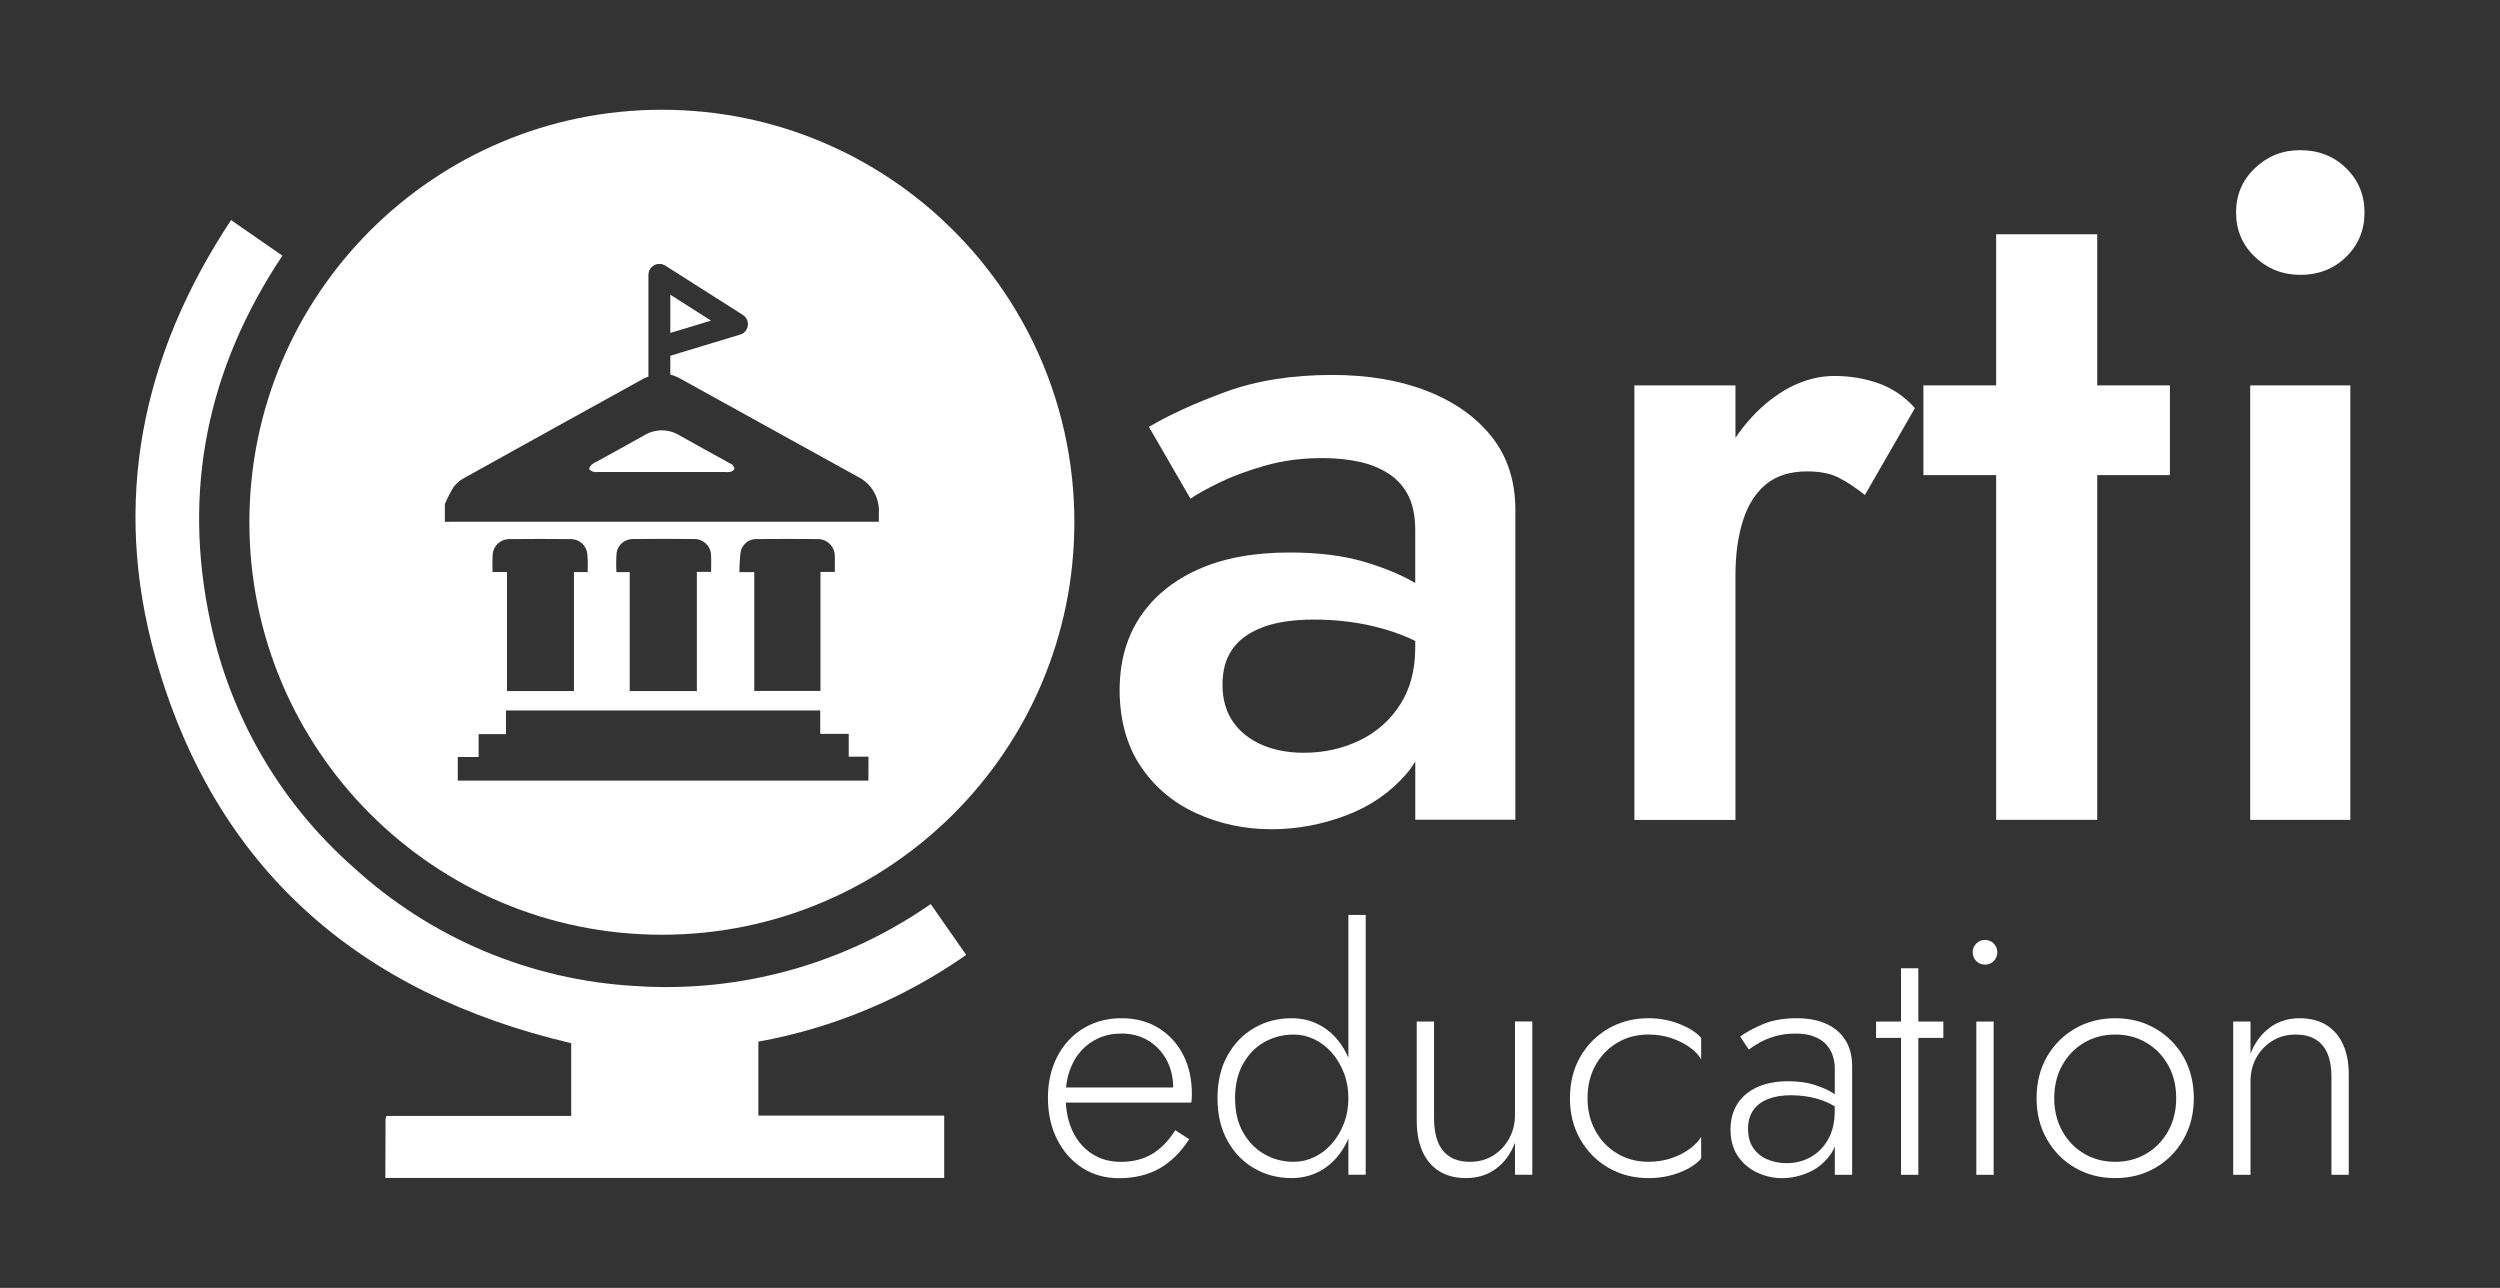 <?xml version="1.0" encoding="UTF-8"?><svg id="Logo" xmlns="http://www.w3.org/2000/svg" viewBox="0 0 636.89 328.09"><rect x="0" y="0" width="636.89" height="328.09" fill="#333333" stroke="none"/><path d="m505.69,239.46c-.91,0-1.65.31-2.25.93-.59.62-.89,1.36-.89,2.21s.3,1.58.89,2.21c.59.62,1.34.93,2.25.93s1.66-.31,2.25-.93c.59-.62.89-1.36.89-2.21s-.3-1.58-.89-2.21c-.59-.62-1.35-.93-2.25-.93Z" style="fill:#fff;"/><path d="m295.1,261.86c-2.69-1.64-5.81-2.46-9.38-2.46-2.77,0-5.3.5-7.59,1.49-2.29.99-4.27,2.39-5.94,4.2-1.67,1.81-2.96,3.95-3.86,6.41-.91,2.46-1.36,5.19-1.36,8.19,0,3.96.78,7.48,2.33,10.57,1.56,3.08,3.69,5.5,6.41,7.26,2.72,1.75,5.83,2.63,9.34,2.63,3.9,0,7.31-.81,10.23-2.42,2.91-1.61,5.47-4.12,7.68-7.51l-3.56-2.29c-1.75,2.77-3.75,4.81-5.98,6.11-2.24,1.3-4.85,1.95-7.85,1.95-2.83,0-5.3-.69-7.43-2.08-2.12-1.39-3.76-3.32-4.92-5.81-.99-2.12-1.55-4.52-1.7-7.21h31.95c.06-.23.1-.55.13-.98.03-.42.04-.81.04-1.15,0-3.85-.75-7.21-2.25-10.1-1.5-2.89-3.59-5.15-6.28-6.79Zm-23.52,15.19c.15-1.51.45-2.93.9-4.24.68-1.98,1.66-3.68,2.93-5.09,1.27-1.41,2.77-2.5,4.5-3.27,1.73-.76,3.66-1.15,5.81-1.15,2.55,0,4.81.59,6.79,1.78,1.98,1.19,3.53,2.83,4.67,4.92,1.12,2.07,1.68,4.42,1.7,7.04h-27.29Z" style="fill:#fff;"/><path d="m343.51,269.46c-.68-1.57-1.51-2.98-2.5-4.24-1.44-1.84-3.18-3.27-5.22-4.29-2.04-1.02-4.3-1.53-6.79-1.53-3.45,0-6.61.82-9.46,2.46-2.86,1.64-5.13,3.99-6.83,7.04-1.7,3.06-2.55,6.68-2.55,10.86s.85,7.81,2.55,10.86c1.7,3.06,3.97,5.4,6.83,7.04,2.86,1.64,6.01,2.46,9.46,2.46,2.49,0,4.75-.51,6.79-1.53,2.04-1.02,3.78-2.45,5.22-4.29.99-1.26,1.82-2.68,2.5-4.24v9.21h4.41v-66.19h-4.41v36.36Zm-1.15,16.76c-.76,1.98-1.8,3.71-3.1,5.18-1.3,1.47-2.79,2.6-4.46,3.39-1.67.79-3.41,1.19-5.22,1.19-2.72,0-5.21-.65-7.47-1.95-2.26-1.3-4.07-3.15-5.43-5.56-1.36-2.4-2.04-5.3-2.04-8.7s.68-6.31,2.04-8.74c1.36-2.43,3.17-4.29,5.43-5.56,2.26-1.27,4.75-1.91,7.47-1.91,1.81,0,3.55.4,5.22,1.19,1.67.79,3.15,1.92,4.46,3.39,1.3,1.47,2.33,3.2,3.1,5.18.76,1.98,1.15,4.13,1.15,6.45s-.38,4.47-1.15,6.45Z" style="fill:#fff;"/><path d="m385.95,284.01c0,2.21-.49,4.22-1.48,6.03-.99,1.81-2.35,3.25-4.07,4.33-1.73,1.08-3.69,1.61-5.9,1.61-2.09,0-3.82-.44-5.18-1.32-1.36-.88-2.36-2.14-3.01-3.78-.65-1.64-.98-3.59-.98-5.86v-24.78h-4.41v25.29c0,3,.48,5.59,1.44,7.76.96,2.18,2.38,3.86,4.24,5.05,1.87,1.19,4.16,1.78,6.87,1.78,2.94,0,5.49-.79,7.64-2.38,2.15-1.58,3.76-3.79,4.84-6.62v8.15h4.41v-39.04h-4.41v23.76Z" style="fill:#fff;"/><path d="m427.91,260.89c-2.46-.99-5.11-1.49-7.93-1.49-3.79,0-7.2.88-10.23,2.63-3.03,1.75-5.42,4.16-7.17,7.21-1.75,3.06-2.63,6.56-2.63,10.52s.88,7.4,2.63,10.48c1.75,3.08,4.14,5.5,7.17,7.26,3.03,1.75,6.44,2.63,10.23,2.63,2.83,0,5.47-.48,7.93-1.44s4.29-2.15,5.47-3.56v-5.52c-.57,1.02-1.52,2.02-2.84,3.01-1.33.99-2.9,1.8-4.71,2.42-1.81.62-3.76.93-5.86.93-2.94,0-5.59-.69-7.94-2.08-2.35-1.39-4.2-3.31-5.56-5.77-1.36-2.46-2.04-5.25-2.04-8.36s.68-5.97,2.04-8.4c1.36-2.43,3.21-4.34,5.56-5.73,2.35-1.39,4.99-2.08,7.94-2.08,2.09,0,4.04.31,5.86.93,1.81.62,3.38,1.41,4.71,2.38,1.33.96,2.28,1.98,2.84,3.06v-5.52c-1.19-1.36-3.01-2.53-5.47-3.52Z" style="fill:#fff;"/><path d="m465.29,260.84c-2.09-.96-4.61-1.44-7.55-1.44-3.4,0-6.28.51-8.66,1.53-2.38,1.02-4.3,2.07-5.77,3.14l2.21,3.31c.73-.56,1.65-1.16,2.76-1.78,1.1-.62,2.42-1.16,3.95-1.61,1.53-.45,3.25-.68,5.18-.68s3.45.25,4.75.76c1.3.51,2.33,1.19,3.1,2.04.76.85,1.32,1.8,1.65,2.84.34,1.05.51,2.14.51,3.27v6.55c-.21-.14-.44-.29-.68-.44-1.19-.73-2.72-1.4-4.58-1.99-1.87-.59-4.07-.89-6.62-.89-3,0-5.6.5-7.81,1.48-2.21.99-3.9,2.41-5.09,4.24-1.19,1.84-1.78,4.03-1.78,6.58,0,2.72.64,4.99,1.91,6.83,1.27,1.84,2.91,3.22,4.92,4.16,2.01.93,4.12,1.4,6.32,1.4s4.5-.48,6.71-1.44c2.21-.96,4.04-2.45,5.52-4.46.48-.65.87-1.36,1.19-2.11v7.16h4.41v-27.67c0-2.6-.57-4.81-1.7-6.62-1.13-1.81-2.74-3.2-4.84-4.16Zm2.12,22.15c0,2.89-.57,5.32-1.7,7.3-1.13,1.98-2.62,3.48-4.46,4.5-1.84,1.02-3.86,1.53-6.07,1.53-1.75,0-3.38-.31-4.88-.93-1.5-.62-2.7-1.58-3.61-2.89-.91-1.3-1.36-2.94-1.36-4.92s.45-3.52,1.36-4.79c.9-1.27,2.18-2.22,3.82-2.84,1.64-.62,3.53-.93,5.69-.93,2.43,0,4.72.31,6.87.93,1.5.43,2.94,1.07,4.33,1.88v1.17Z" style="fill:#fff;"/><polygon points="488.71 246.67 484.3 246.67 484.3 260.25 477.94 260.25 477.94 264.41 484.3 264.41 484.3 299.29 488.71 299.29 488.71 264.41 495.08 264.41 495.08 260.25 488.71 260.25 488.71 246.67" style="fill:#fff;"/><rect x="503.48" y="260.25" width="4.41" height="39.04" style="fill:#fff;"/><path d="m549.09,262.03c-3.03-1.75-6.44-2.63-10.23-2.63s-7.2.88-10.23,2.63c-3.03,1.75-5.42,4.16-7.17,7.21-1.75,3.06-2.63,6.56-2.63,10.52s.88,7.4,2.63,10.48c1.75,3.08,4.14,5.5,7.17,7.26,3.03,1.75,6.44,2.63,10.23,2.63s7.2-.88,10.23-2.63c3.03-1.75,5.42-4.17,7.17-7.26,1.75-3.08,2.63-6.58,2.63-10.48s-.88-7.47-2.63-10.52c-1.75-3.06-4.15-5.46-7.17-7.21Zm3.27,26.1c-1.36,2.46-3.21,4.39-5.56,5.77-2.35,1.39-4.99,2.08-7.93,2.08s-5.59-.69-7.94-2.08c-2.35-1.39-4.2-3.31-5.56-5.77-1.36-2.46-2.04-5.25-2.04-8.36s.68-5.97,2.04-8.4c1.36-2.43,3.21-4.34,5.56-5.73,2.35-1.39,4.99-2.08,7.94-2.08s5.59.69,7.93,2.08c2.35,1.39,4.2,3.3,5.56,5.73,1.36,2.43,2.04,5.23,2.04,8.4s-.68,5.9-2.04,8.36Z" style="fill:#fff;"/><path d="m592.67,261.14c-1.87-1.16-4.16-1.74-6.87-1.74-2.88,0-5.4.79-7.55,2.38-2.15,1.58-3.79,3.79-4.92,6.62v-8.15h-4.41v39.04h4.41v-23.76c0-2.26.49-4.29,1.48-6.07.99-1.78,2.35-3.21,4.07-4.29,1.73-1.07,3.69-1.61,5.9-1.61,2.09,0,3.82.42,5.18,1.27,1.36.85,2.36,2.07,3.01,3.65.65,1.59.98,3.48.98,5.69v25.12h4.41v-25.63c0-2.89-.48-5.4-1.44-7.55-.96-2.15-2.38-3.8-4.24-4.96Z" style="fill:#fff;"/><path d="m151.23,120.22c.28.06.57.07.86.03h32.49c.5.05,1.01.04,1.51-.04.42-.1.78-.37,1-.74.09-.25-.26-.73-.49-1.05-.19-.17-.4-.3-.64-.38h0c-4.27-2.35-8.55-4.7-12.81-7.1-2.79-1.73-6.32-1.73-9.11,0-3.94,2.22-7.91,4.4-11.86,6.58-.5.21-.96.48-1.4.81-.33.3-.72.83-.65,1.17.07.34.69.55,1.11.73Z" style="fill:#fff;"/><path d="m168.61,238.13c58.04,0,105.09-47.04,105.09-105.08h0c0-58.04-47.05-105.09-105.08-105.09-58.04,0-105.09,47.04-105.09,105.08,0,58.04,47.04,105.09,105.08,105.09Zm52.62-39.26h-104.61v-6.02h5.31v-5.83h6.97v-6.03h80.06v5.97h7.26v5.81h5.03l-.02,6.11Zm-95.75-53.17c-.07-1.53-.05-3.06.03-4.58.24-2.14,2.04-3.77,4.19-3.78,5.25-.06,10.5-.06,15.75,0,2.16,0,3.96,1.63,4.18,3.78.1,1.15.14,2.3.12,3.45,0,.35-.03.7-.04,1.17h-3.49v30.32h-17.06v-30.34h-3.69Zm31.56.06c-.1-1.66-.08-3.33.05-4.99.34-2.01,2.1-3.47,4.13-3.45,5.25-.05,10.5-.06,15.76,0,2.24.02,4.08,1.8,4.16,4.04.09,1.4.02,2.8.02,4.32h-3.63v30.38h-17.1v-30.3h-3.39Zm55.63-.06h-3.65v30.32h-16.87v-30.27h-3.78c0-1.75.11-3.52.33-5.26.43-1.91,2.16-3.25,4.12-3.16,5.18-.04,10.35-.05,15.53,0,2.38,0,4.32,1.93,4.32,4.32,0,.01,0,.02,0,.03.04,1.29,0,2.58,0,4.03Zm-99.34-17.28c.64-1.53,1.4-3.01,2.27-4.42.81-1,1.83-1.83,2.98-2.41,15.16-8.44,30.34-16.84,45.53-25.22.35-.17.71-.32,1.08-.45v-25.9c0-1.54,1.25-2.79,2.8-2.79.53,0,1.04.15,1.49.43l19.77,12.57c1.3.82,1.69,2.55.86,3.84-.36.56-.9.98-1.54,1.17l-17.8,5.39v4.79c.85.23,1.68.56,2.45.99,15.05,8.34,30.11,16.66,45.16,24.97,3.59,1.69,5.77,5.41,5.51,9.36-.02.68,0,1.36,0,2.18h-109.16c-.48,0-.93.02-1.4.03v-4.55Z" style="fill:#fff;"/><polygon points="170.77 75.08 170.77 84.81 181.13 81.68 170.77 75.08" style="fill:#fff;"/><path d="m161.78,251.19c-26.71-1.51-52.07-12.21-71.79-30.29-18.53-16.34-31.28-38.23-36.38-62.4-7.24-33.61-.76-64.72,18.33-93.36-4.4-3.06-8.63-5.99-13.07-9.07-22.86,34.51-30.4,71.74-19.32,111.26,15.1,53.93,51.9,85.74,105.97,98.43v18.53h-47.05c-.11.24-.2.5-.25.76l-.05,15.03h142.37v-15.87h-47.34v-18.85c19.04-3.45,37.1-10.99,52.94-22.09h0c-3.09-4.43-6.03-8.63-9.04-12.96-22,15.33-48.57,22.7-75.32,20.88Z" style="fill:#fff;"/><path d="m386.05,208.86v-78.93c0-7.38-2.01-13.59-6.02-18.65-4.01-5.05-9.51-8.94-16.48-11.67-6.98-2.73-15.04-4.09-24.18-4.09-10.27,0-19.33,1.44-27.19,4.33-7.86,2.89-14.36,5.86-19.49,8.9l10.59,18.29c1.6-1.12,4.05-2.48,7.34-4.09,3.29-1.6,7.18-3.05,11.67-4.33,4.49-1.28,9.38-1.92,14.68-1.92,3.37,0,6.5.32,9.38.96,2.89.64,5.41,1.68,7.58,3.13,2.17,1.44,3.81,3.33,4.93,5.65,1.12,2.33,1.68,5.17,1.68,8.54v13.55c-3.45-2.05-7.74-3.84-12.87-5.37-5.38-1.6-11.75-2.41-19.13-2.41-9.14,0-16.93,1.44-23.34,4.33-6.42,2.89-11.35,6.94-14.8,12.15-3.45,5.21-5.17,11.43-5.17,18.65s1.76,13.96,5.29,19.25c3.53,5.29,8.26,9.31,14.2,12.03,5.93,2.73,12.35,4.09,19.25,4.09,6.41,0,12.71-1.17,18.89-3.49,6.17-2.32,11.31-5.85,15.4-10.59.86-.99,1.61-2.05,2.29-3.15v14.82h25.51Zm-29.36-29.36c-2.57,4.01-6.02,7.06-10.35,9.14-4.33,2.09-9.06,3.13-14.2,3.13-4.01,0-7.58-.68-10.71-2.05-3.13-1.36-5.58-3.33-7.34-5.9-1.77-2.56-2.65-5.69-2.65-9.38s.8-6.5,2.41-8.9c1.6-2.41,4.13-4.29,7.58-5.65,3.45-1.36,7.9-2.05,13.36-2.05,6.26,0,12.19.8,17.81,2.41,2.72.78,5.37,1.79,7.94,3.02v1.79c0,5.62-1.28,10.43-3.85,14.44Z" style="fill:#fff;"/><path d="m478.69,97.7c-3.53-1.28-7.3-1.92-11.31-1.92-5.62,0-11.03,2.01-16.24,6.02-3.43,2.64-6.43,5.89-9.02,9.74v-13.35h-25.75v110.69h25.75v-62.32c0-5.29.64-9.94,1.92-13.96,1.28-4.01,3.25-7.1,5.9-9.26,2.65-2.17,6.14-3.25,10.47-3.25,3.21,0,5.85.52,7.94,1.56,2.08,1.05,4.33,2.53,6.74,4.45l12.75-22.14c-2.57-2.89-5.62-4.97-9.14-6.26Z" style="fill:#fff;"/><polygon points="508.53 208.86 534.28 208.86 534.28 121.04 552.8 121.04 552.8 98.18 534.28 98.18 534.28 59.68 508.53 59.68 508.53 98.18 490 98.18 490 121.04 508.53 121.04 508.53 208.86" style="fill:#fff;"/><path d="m586.01,70.02c4.65,0,8.54-1.52,11.67-4.57,3.13-3.05,4.69-6.82,4.69-11.31s-1.56-8.26-4.69-11.31c-3.13-3.05-7.02-4.57-11.67-4.57s-8.34,1.53-11.55,4.57c-3.21,3.05-4.81,6.82-4.81,11.31s1.6,8.26,4.81,11.31c3.21,3.05,7.06,4.57,11.55,4.57Z" style="fill:#fff;"/><rect x="573.25" y="98.18" width="25.51" height="110.69" style="fill:#fff;"/></svg>